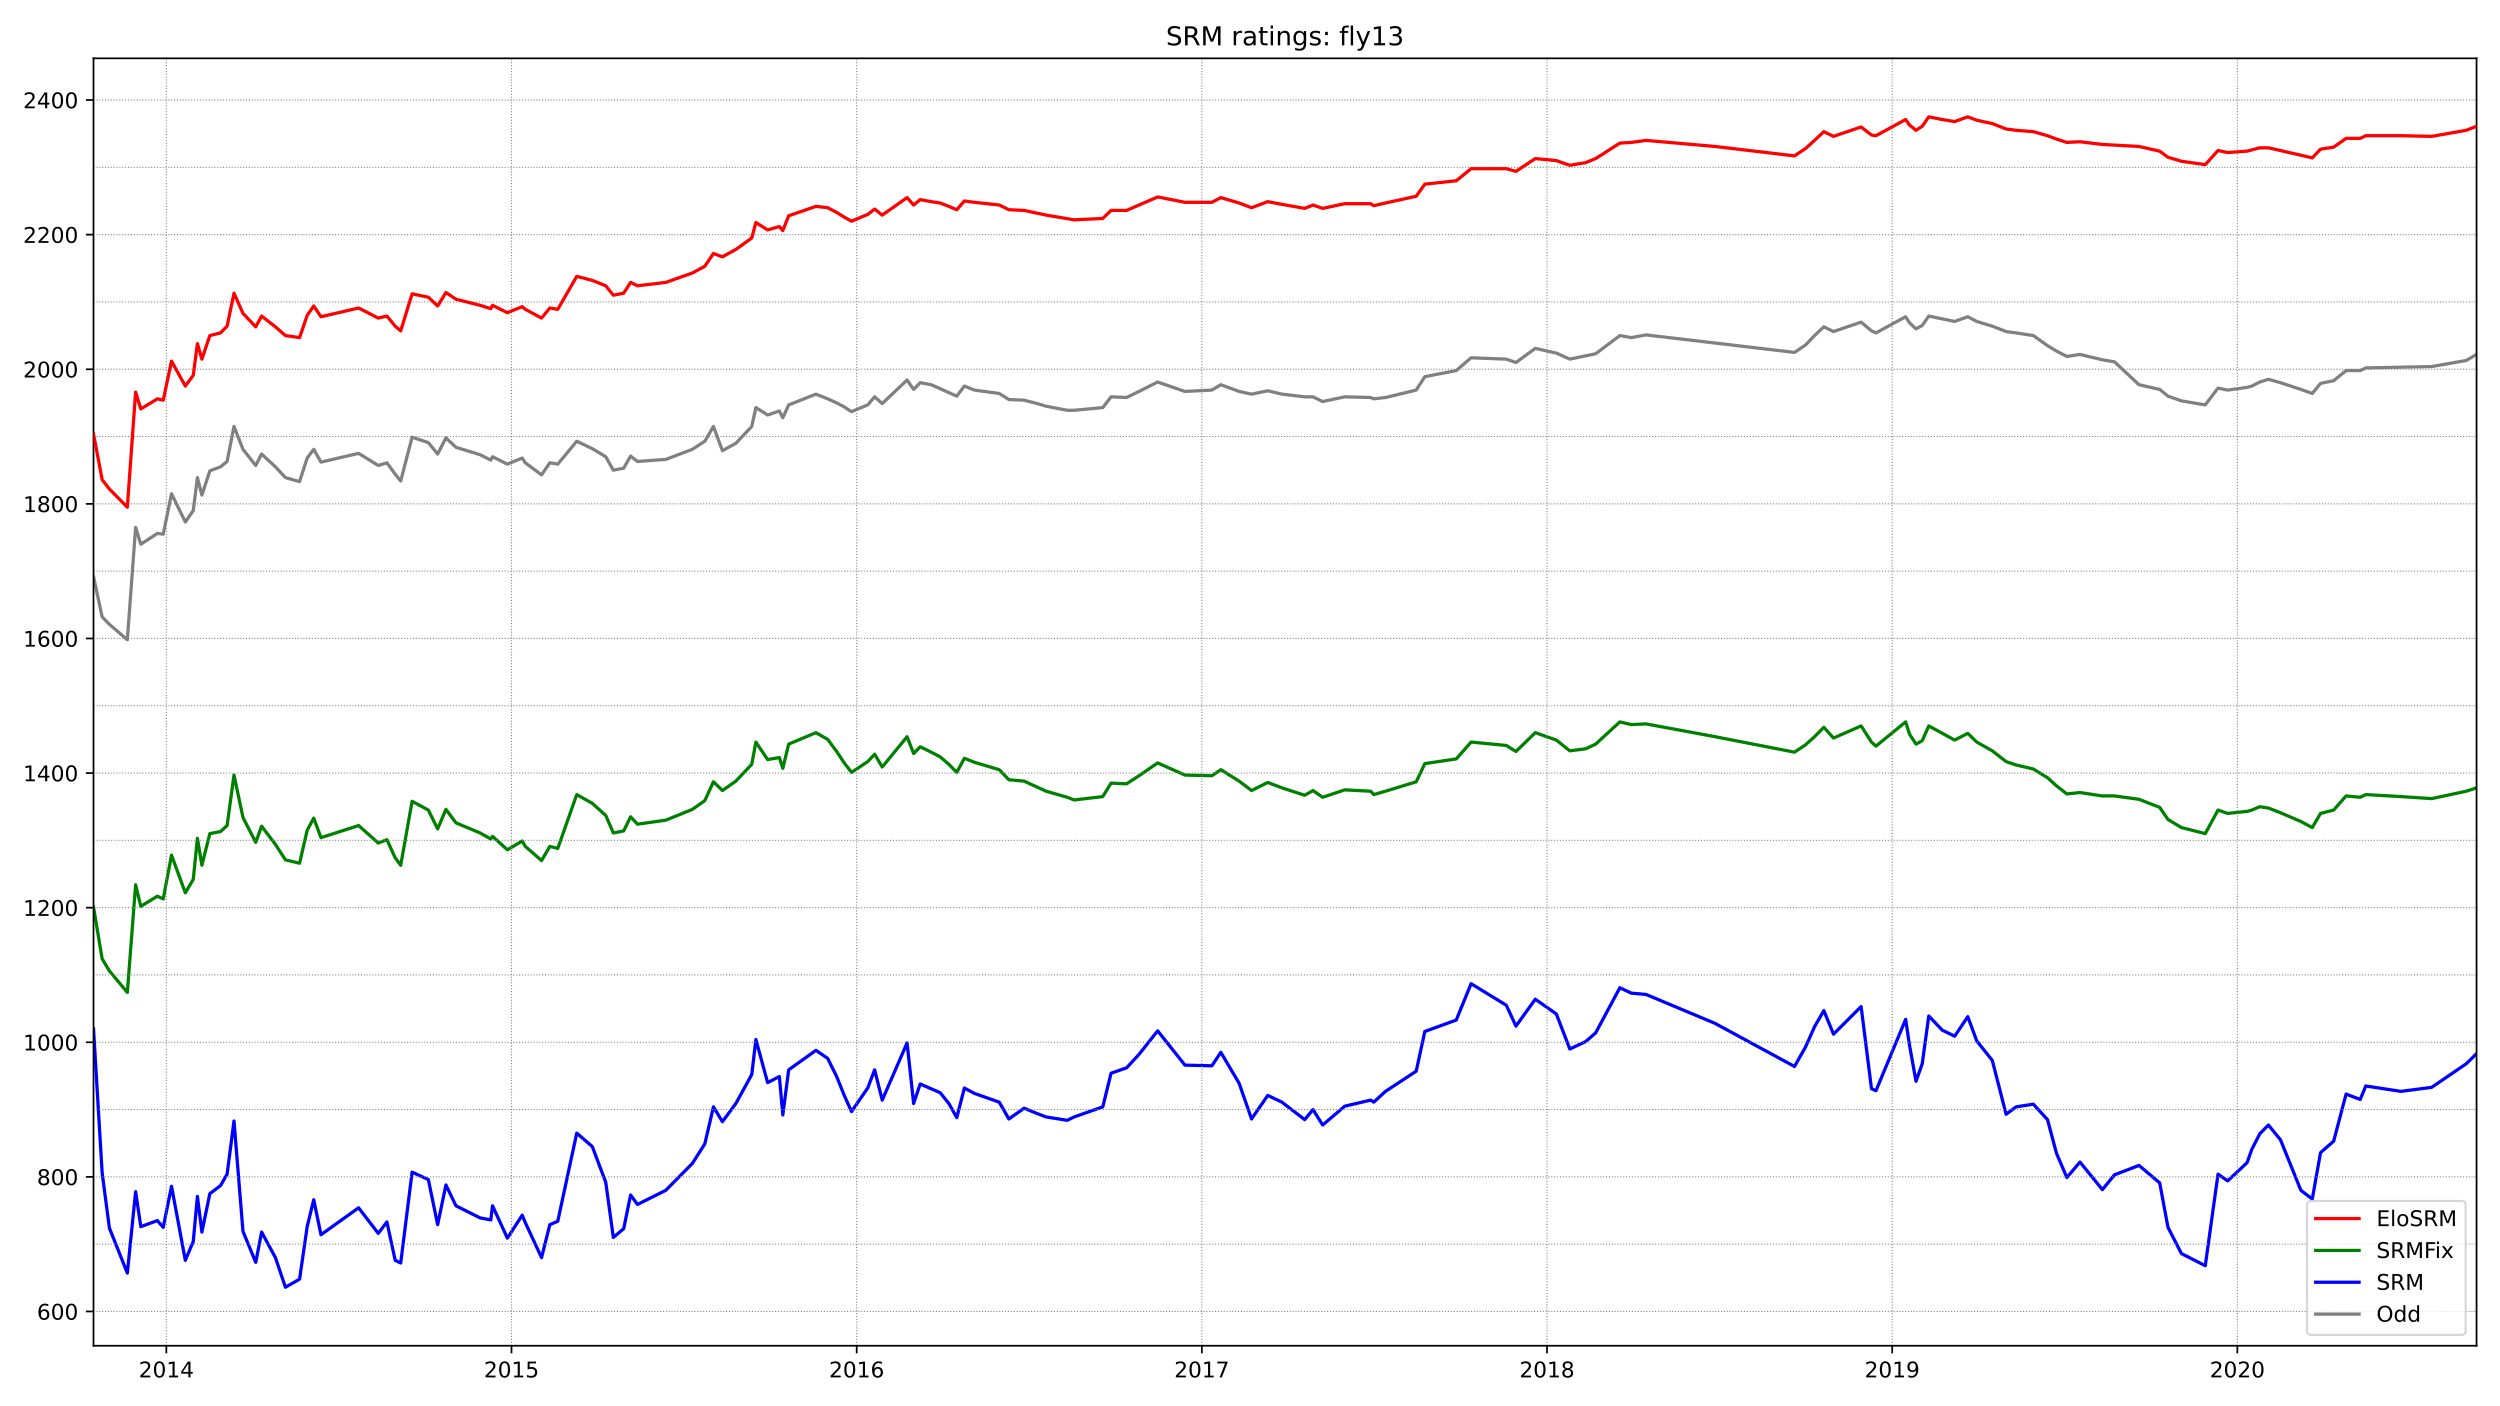 <?xml version="1.0" encoding="utf-8" standalone="no"?>
<!DOCTYPE svg PUBLIC "-//W3C//DTD SVG 1.1//EN"
  "http://www.w3.org/Graphics/SVG/1.1/DTD/svg11.dtd">
<!-- Created with matplotlib (https://matplotlib.org/) -->
<svg height="648pt" version="1.1" viewBox="0 0 1152 648" width="1152pt" xmlns="http://www.w3.org/2000/svg" xmlns:xlink="http://www.w3.org/1999/xlink">
 <defs>
  <style type="text/css">*{stroke-linecap:butt;stroke-linejoin:round;}</style>
 </defs>
 <g id="figure_1">
  <g id="patch_1">
   <path d="M 0 648 
L 1152 648 
L 1152 0 
L 0 0 
z
" style="fill:#ffffff;"/>
  </g>
  <g id="axes_1">
   <g id="patch_2">
    <path d="M 43.09 620.12 
L 1141.2 620.12 
L 1141.2 26.88 
L 43.09 26.88 
z
" style="fill:#ffffff;"/>
   </g>
   <g id="line2d_1">
    <path clip-path="url(#pbafe6c8391)" d="M 43.09 265.662 
L 47.066 284.269 
L 50.406 287.68 
L 58.677 294.813 
L 62.495 243.022 
L 64.88 250.775 
L 72.515 245.813 
L 75.219 246.124 
L 79.036 227.516 
L 85.398 240.541 
L 89.057 235.269 
L 90.965 220.073 
L 93.033 228.136 
L 96.691 216.972 
L 101.622 215.111 
L 104.644 212.63 
L 107.825 196.503 
L 111.96 207.048 
L 117.845 214.491 
L 120.549 209.219 
L 126.912 215.111 
L 131.524 220.073 
L 138.045 221.934 
L 141.545 211.079 
L 144.567 207.048 
L 147.907 212.94 
L 165.244 208.908 
L 174.31 214.491 
L 178.286 213.25 
L 182.103 218.522 
L 184.648 221.624 
L 189.897 201.465 
L 197.373 203.946 
L 201.667 209.219 
L 205.484 201.776 
L 210.097 206.117 
L 221.231 209.529 
L 226.161 212.01 
L 226.957 210.459 
L 233.796 213.87 
L 240.635 211.079 
L 242.067 213.25 
L 249.542 218.832 
L 253.36 213.25 
L 257.018 213.87 
L 265.766 203.326 
L 272.923 206.738 
L 279.126 210.459 
L 282.626 216.662 
L 287.397 215.731 
L 290.578 210.149 
L 293.759 212.63 
L 306.802 211.7 
L 319.049 207.048 
L 324.775 203.326 
L 328.751 196.503 
L 332.887 207.668 
L 339.09 204.257 
L 346.406 196.503 
L 348.315 187.82 
L 353.723 191.231 
L 359.131 189.371 
L 360.721 192.472 
L 363.425 186.579 
L 375.99 181.617 
L 381.398 183.788 
L 385.534 185.649 
L 389.033 187.51 
L 392.373 189.681 
L 399.849 186.579 
L 403.03 182.858 
L 406.529 185.959 
L 417.981 175.105 
L 421.003 179.446 
L 424.025 176.345 
L 429.114 177.276 
L 440.884 182.548 
L 444.384 177.896 
L 448.996 179.757 
L 460.448 181.307 
L 464.902 184.098 
L 471.9 184.408 
L 477.944 185.959 
L 482.08 187.2 
L 491.782 189.06 
L 494.963 189.06 
L 508.164 187.82 
L 511.982 182.858 
L 519.139 183.168 
L 524.865 180.377 
L 533.454 176.035 
L 546.019 180.377 
L 558.426 179.757 
L 562.561 177.276 
L 570.991 180.377 
L 576.717 181.617 
L 584.192 180.067 
L 590.714 181.617 
L 601.211 182.858 
L 605.028 182.858 
L 609.482 185.029 
L 619.661 182.858 
L 631.59 183.168 
L 633.022 183.788 
L 638.43 183.168 
L 652.586 179.757 
L 656.562 173.554 
L 671.036 170.763 
L 677.875 164.871 
L 694.099 165.491 
L 698.552 167.041 
L 707.459 160.529 
L 717.162 162.7 
L 723.365 165.491 
L 735.294 163.01 
L 746.428 154.636 
L 751.676 155.567 
L 758.516 154.326 
L 826.909 162.39 
L 831.999 158.978 
L 836.134 154.636 
L 840.429 150.605 
L 844.882 152.776 
L 857.606 148.434 
L 862.378 152.466 
L 864.446 153.396 
L 878.124 145.953 
L 879.874 148.744 
L 882.896 151.535 
L 885.759 149.985 
L 888.781 145.643 
L 900.71 148.124 
L 906.754 145.953 
L 910.89 148.124 
L 918.047 150.295 
L 924.409 152.776 
L 929.022 153.396 
L 936.974 154.636 
L 943.496 159.288 
L 947.631 161.769 
L 952.403 164.25 
L 958.447 163.32 
L 968.785 165.801 
L 974.352 166.731 
L 985.645 177.276 
L 995.188 179.446 
L 999.006 182.548 
L 1005.209 184.719 
L 1016.183 186.579 
L 1022.068 178.826 
L 1026.522 179.757 
L 1035.429 178.516 
L 1037.656 177.896 
L 1041.314 176.035 
L 1045.29 174.795 
L 1050.857 176.345 
L 1060.241 179.446 
L 1065.49 181.307 
L 1069.308 176.655 
L 1075.352 175.415 
L 1081.078 170.763 
L 1087.599 170.763 
L 1090.144 169.522 
L 1120.523 168.902 
L 1136.428 166.111 
L 1141.2 163.32 
L 1141.2 163.32 
" style="fill:none;stroke:#808080;stroke-linecap:square;stroke-width:1.5;"/>
   </g>
   <g id="line2d_2">
    <path clip-path="url(#pbafe6c8391)" d="M 43.09 474.066 
L 47.066 540.433 
L 50.406 565.863 
L 58.677 586.642 
L 62.495 549.117 
L 64.88 565.243 
L 72.515 562.452 
L 75.219 565.553 
L 79.036 546.636 
L 85.398 580.75 
L 89.057 572.066 
L 90.965 551.288 
L 93.033 567.724 
L 96.691 550.047 
L 101.622 546.326 
L 104.644 541.053 
L 107.825 516.553 
L 111.96 567.414 
L 117.845 581.68 
L 120.549 567.724 
L 126.912 579.509 
L 131.524 593.155 
L 138.045 589.433 
L 141.545 565.243 
L 144.567 552.838 
L 147.907 568.965 
L 165.244 556.56 
L 174.31 568.344 
L 178.286 563.072 
L 182.103 580.75 
L 184.648 581.99 
L 189.897 540.123 
L 197.373 543.534 
L 201.667 564.313 
L 205.484 546.015 
L 210.097 555.629 
L 221.231 561.212 
L 226.161 562.142 
L 226.957 555.629 
L 233.796 570.515 
L 240.635 559.971 
L 242.067 563.382 
L 249.542 579.509 
L 253.36 564.313 
L 257.018 562.762 
L 265.766 522.136 
L 272.923 528.338 
L 279.126 544.775 
L 282.626 570.205 
L 287.397 566.174 
L 290.578 550.667 
L 293.759 555.009 
L 306.802 548.496 
L 319.049 536.091 
L 324.775 527.098 
L 328.751 510.041 
L 332.887 516.864 
L 339.09 508.49 
L 346.406 495.155 
L 348.315 479.028 
L 353.723 498.876 
L 359.131 496.085 
L 360.721 513.762 
L 363.425 492.984 
L 375.99 483.99 
L 381.398 487.712 
L 385.534 496.085 
L 389.033 504.769 
L 392.373 512.212 
L 399.849 501.357 
L 403.03 492.984 
L 406.529 506.94 
L 417.981 480.579 
L 421.003 508.49 
L 424.025 499.496 
L 433.25 503.528 
L 437.226 508.49 
L 440.884 515.003 
L 444.384 501.357 
L 448.996 503.838 
L 460.448 507.87 
L 464.902 515.623 
L 471.9 510.661 
L 477.944 513.142 
L 482.08 514.693 
L 491.782 516.243 
L 494.963 514.693 
L 508.164 510.041 
L 511.982 494.534 
L 519.139 492.053 
L 524.865 485.851 
L 533.454 474.997 
L 546.019 490.813 
L 558.426 491.123 
L 562.561 484.921 
L 570.991 499.186 
L 576.717 515.623 
L 584.192 504.769 
L 590.714 507.87 
L 601.211 515.933 
L 605.028 511.281 
L 609.482 518.414 
L 619.661 509.731 
L 631.59 506.94 
L 633.022 507.87 
L 638.43 502.908 
L 652.586 493.604 
L 656.562 475.307 
L 671.036 470.035 
L 677.875 453.288 
L 694.099 463.212 
L 698.552 472.826 
L 707.459 460.421 
L 717.162 467.243 
L 723.365 483.37 
L 730.681 479.959 
L 735.294 475.927 
L 746.428 455.148 
L 751.676 457.629 
L 758.516 458.25 
L 790.326 471.585 
L 826.909 491.433 
L 831.999 482.44 
L 836.134 473.136 
L 840.429 465.693 
L 844.882 476.547 
L 857.606 463.832 
L 862.378 501.667 
L 864.446 502.598 
L 878.124 469.724 
L 879.874 481.509 
L 882.896 498.256 
L 885.759 490.193 
L 888.781 468.174 
L 894.984 474.686 
L 900.71 477.478 
L 906.754 468.484 
L 910.89 479.648 
L 918.047 488.642 
L 924.409 513.452 
L 929.022 510.041 
L 936.974 508.8 
L 943.496 515.933 
L 947.631 531.439 
L 952.403 542.604 
L 958.447 535.471 
L 968.785 548.186 
L 974.352 541.364 
L 985.645 537.022 
L 995.188 545.085 
L 999.006 565.553 
L 1005.209 577.648 
L 1016.183 583.231 
L 1022.068 541.053 
L 1026.522 544.155 
L 1035.429 535.781 
L 1037.656 529.579 
L 1041.314 522.446 
L 1045.29 518.414 
L 1050.857 525.237 
L 1060.241 548.496 
L 1065.49 552.528 
L 1069.308 531.129 
L 1075.352 525.857 
L 1081.078 504.148 
L 1087.599 506.629 
L 1090.144 500.427 
L 1106.367 502.908 
L 1120.523 501.047 
L 1136.428 490.193 
L 1141.2 485.541 
L 1141.2 485.541 
" style="fill:none;stroke:#0000ff;stroke-linecap:square;stroke-width:1.5;"/>
   </g>
   <g id="matplotlib.axis_1">
    <g id="xtick_1">
     <g id="line2d_3">
      <defs>
       <path d="M 0 0 
L 0 3.5 
" id="m303cf88c3c" style="stroke:#000000;stroke-width:0.8;"/>
      </defs>
      <g>
       <use style="stroke:#000000;stroke-width:0.8;" x="76.65" xlink:href="#m303cf88c3c" y="620.12"/>
      </g>
     </g>
     <g id="text_1">
      <!-- 2014 -->
      <g transform="translate(63.925 634.718)scale(0.1 -0.1)">
       <defs>
        <path d="M 19.188 8.297 
L 53.609 8.297 
L 53.609 0 
L 7.328 0 
L 7.328 8.297 
Q 12.938 14.109 22.625 23.891 
Q 32.328 33.688 34.812 36.531 
Q 39.547 41.844 41.422 45.531 
Q 43.312 49.219 43.312 52.781 
Q 43.312 58.594 39.234 62.25 
Q 35.156 65.922 28.609 65.922 
Q 23.969 65.922 18.812 64.312 
Q 13.672 62.703 7.812 59.422 
L 7.812 69.391 
Q 13.766 71.781 18.938 73 
Q 24.125 74.219 28.422 74.219 
Q 39.75 74.219 46.484 68.547 
Q 53.219 62.891 53.219 53.422 
Q 53.219 48.922 51.531 44.891 
Q 49.859 40.875 45.406 35.406 
Q 44.188 33.984 37.641 27.219 
Q 31.109 20.453 19.188 8.297 
z
" id="DejaVuSans-50"/>
        <path d="M 31.781 66.406 
Q 24.172 66.406 20.328 58.906 
Q 16.5 51.422 16.5 36.375 
Q 16.5 21.391 20.328 13.891 
Q 24.172 6.391 31.781 6.391 
Q 39.453 6.391 43.281 13.891 
Q 47.125 21.391 47.125 36.375 
Q 47.125 51.422 43.281 58.906 
Q 39.453 66.406 31.781 66.406 
z
M 31.781 74.219 
Q 44.047 74.219 50.516 64.516 
Q 56.984 54.828 56.984 36.375 
Q 56.984 17.969 50.516 8.266 
Q 44.047 -1.422 31.781 -1.422 
Q 19.531 -1.422 13.062 8.266 
Q 6.594 17.969 6.594 36.375 
Q 6.594 54.828 13.062 64.516 
Q 19.531 74.219 31.781 74.219 
z
" id="DejaVuSans-48"/>
        <path d="M 12.406 8.297 
L 28.516 8.297 
L 28.516 63.922 
L 10.984 60.406 
L 10.984 69.391 
L 28.422 72.906 
L 38.281 72.906 
L 38.281 8.297 
L 54.391 8.297 
L 54.391 0 
L 12.406 0 
z
" id="DejaVuSans-49"/>
        <path d="M 37.797 64.312 
L 12.891 25.391 
L 37.797 25.391 
z
M 35.203 72.906 
L 47.609 72.906 
L 47.609 25.391 
L 58.016 25.391 
L 58.016 17.188 
L 47.609 17.188 
L 47.609 0 
L 37.797 0 
L 37.797 17.188 
L 4.891 17.188 
L 4.891 26.703 
z
" id="DejaVuSans-52"/>
       </defs>
       <use xlink:href="#DejaVuSans-50"/>
       <use x="63.623" xlink:href="#DejaVuSans-48"/>
       <use x="127.246" xlink:href="#DejaVuSans-49"/>
       <use x="190.869" xlink:href="#DejaVuSans-52"/>
      </g>
     </g>
    </g>
    <g id="xtick_2">
     <g id="line2d_4">
      <g>
       <use style="stroke:#000000;stroke-width:0.8;" x="235.705" xlink:href="#m303cf88c3c" y="620.12"/>
      </g>
     </g>
     <g id="text_2">
      <!-- 2015 -->
      <g transform="translate(222.98 634.718)scale(0.1 -0.1)">
       <defs>
        <path d="M 10.797 72.906 
L 49.516 72.906 
L 49.516 64.594 
L 19.828 64.594 
L 19.828 46.734 
Q 21.969 47.469 24.109 47.828 
Q 26.266 48.188 28.422 48.188 
Q 40.625 48.188 47.75 41.5 
Q 54.891 34.812 54.891 23.391 
Q 54.891 11.625 47.562 5.094 
Q 40.234 -1.422 26.906 -1.422 
Q 22.312 -1.422 17.547 -0.641 
Q 12.797 0.141 7.719 1.703 
L 7.719 11.625 
Q 12.109 9.234 16.797 8.062 
Q 21.484 6.891 26.703 6.891 
Q 35.156 6.891 40.078 11.328 
Q 45.016 15.766 45.016 23.391 
Q 45.016 31 40.078 35.438 
Q 35.156 39.891 26.703 39.891 
Q 22.75 39.891 18.812 39.016 
Q 14.891 38.141 10.797 36.281 
z
" id="DejaVuSans-53"/>
       </defs>
       <use xlink:href="#DejaVuSans-50"/>
       <use x="63.623" xlink:href="#DejaVuSans-48"/>
       <use x="127.246" xlink:href="#DejaVuSans-49"/>
       <use x="190.869" xlink:href="#DejaVuSans-53"/>
      </g>
     </g>
    </g>
    <g id="xtick_3">
     <g id="line2d_5">
      <g>
       <use style="stroke:#000000;stroke-width:0.8;" x="394.759" xlink:href="#m303cf88c3c" y="620.12"/>
      </g>
     </g>
     <g id="text_3">
      <!-- 2016 -->
      <g transform="translate(382.034 634.718)scale(0.1 -0.1)">
       <defs>
        <path d="M 33.016 40.375 
Q 26.375 40.375 22.484 35.828 
Q 18.609 31.297 18.609 23.391 
Q 18.609 15.531 22.484 10.953 
Q 26.375 6.391 33.016 6.391 
Q 39.656 6.391 43.531 10.953 
Q 47.406 15.531 47.406 23.391 
Q 47.406 31.297 43.531 35.828 
Q 39.656 40.375 33.016 40.375 
z
M 52.594 71.297 
L 52.594 62.312 
Q 48.875 64.062 45.094 64.984 
Q 41.312 65.922 37.594 65.922 
Q 27.828 65.922 22.672 59.328 
Q 17.531 52.734 16.797 39.406 
Q 19.672 43.656 24.016 45.922 
Q 28.375 48.188 33.594 48.188 
Q 44.578 48.188 50.953 41.516 
Q 57.328 34.859 57.328 23.391 
Q 57.328 12.156 50.688 5.359 
Q 44.047 -1.422 33.016 -1.422 
Q 20.359 -1.422 13.672 8.266 
Q 6.984 17.969 6.984 36.375 
Q 6.984 53.656 15.188 63.938 
Q 23.391 74.219 37.203 74.219 
Q 40.922 74.219 44.703 73.484 
Q 48.484 72.75 52.594 71.297 
z
" id="DejaVuSans-54"/>
       </defs>
       <use xlink:href="#DejaVuSans-50"/>
       <use x="63.623" xlink:href="#DejaVuSans-48"/>
       <use x="127.246" xlink:href="#DejaVuSans-49"/>
       <use x="190.869" xlink:href="#DejaVuSans-54"/>
      </g>
     </g>
    </g>
    <g id="xtick_4">
     <g id="line2d_6">
      <g>
       <use style="stroke:#000000;stroke-width:0.8;" x="553.813" xlink:href="#m303cf88c3c" y="620.12"/>
      </g>
     </g>
     <g id="text_4">
      <!-- 2017 -->
      <g transform="translate(541.088 634.718)scale(0.1 -0.1)">
       <defs>
        <path d="M 8.203 72.906 
L 55.078 72.906 
L 55.078 68.703 
L 28.609 0 
L 18.312 0 
L 43.219 64.594 
L 8.203 64.594 
z
" id="DejaVuSans-55"/>
       </defs>
       <use xlink:href="#DejaVuSans-50"/>
       <use x="63.623" xlink:href="#DejaVuSans-48"/>
       <use x="127.246" xlink:href="#DejaVuSans-49"/>
       <use x="190.869" xlink:href="#DejaVuSans-55"/>
      </g>
     </g>
    </g>
    <g id="xtick_5">
     <g id="line2d_7">
      <g>
       <use style="stroke:#000000;stroke-width:0.8;" x="712.867" xlink:href="#m303cf88c3c" y="620.12"/>
      </g>
     </g>
     <g id="text_5">
      <!-- 2018 -->
      <g transform="translate(700.142 634.718)scale(0.1 -0.1)">
       <defs>
        <path d="M 31.781 34.625 
Q 24.75 34.625 20.719 30.859 
Q 16.703 27.094 16.703 20.516 
Q 16.703 13.922 20.719 10.156 
Q 24.75 6.391 31.781 6.391 
Q 38.812 6.391 42.859 10.172 
Q 46.922 13.969 46.922 20.516 
Q 46.922 27.094 42.891 30.859 
Q 38.875 34.625 31.781 34.625 
z
M 21.922 38.812 
Q 15.578 40.375 12.031 44.719 
Q 8.5 49.078 8.5 55.328 
Q 8.5 64.062 14.719 69.141 
Q 20.953 74.219 31.781 74.219 
Q 42.672 74.219 48.875 69.141 
Q 55.078 64.062 55.078 55.328 
Q 55.078 49.078 51.531 44.719 
Q 48 40.375 41.703 38.812 
Q 48.828 37.156 52.797 32.312 
Q 56.781 27.484 56.781 20.516 
Q 56.781 9.906 50.312 4.234 
Q 43.844 -1.422 31.781 -1.422 
Q 19.734 -1.422 13.25 4.234 
Q 6.781 9.906 6.781 20.516 
Q 6.781 27.484 10.781 32.312 
Q 14.797 37.156 21.922 38.812 
z
M 18.312 54.391 
Q 18.312 48.734 21.844 45.562 
Q 25.391 42.391 31.781 42.391 
Q 38.141 42.391 41.719 45.562 
Q 45.312 48.734 45.312 54.391 
Q 45.312 60.062 41.719 63.234 
Q 38.141 66.406 31.781 66.406 
Q 25.391 66.406 21.844 63.234 
Q 18.312 60.062 18.312 54.391 
z
" id="DejaVuSans-56"/>
       </defs>
       <use xlink:href="#DejaVuSans-50"/>
       <use x="63.623" xlink:href="#DejaVuSans-48"/>
       <use x="127.246" xlink:href="#DejaVuSans-49"/>
       <use x="190.869" xlink:href="#DejaVuSans-56"/>
      </g>
     </g>
    </g>
    <g id="xtick_6">
     <g id="line2d_8">
      <g>
       <use style="stroke:#000000;stroke-width:0.8;" x="871.921" xlink:href="#m303cf88c3c" y="620.12"/>
      </g>
     </g>
     <g id="text_6">
      <!-- 2019 -->
      <g transform="translate(859.196 634.718)scale(0.1 -0.1)">
       <defs>
        <path d="M 10.984 1.516 
L 10.984 10.5 
Q 14.703 8.734 18.5 7.812 
Q 22.312 6.891 25.984 6.891 
Q 35.75 6.891 40.891 13.453 
Q 46.047 20.016 46.781 33.406 
Q 43.953 29.203 39.594 26.953 
Q 35.25 24.703 29.984 24.703 
Q 19.047 24.703 12.672 31.312 
Q 6.297 37.938 6.297 49.422 
Q 6.297 60.641 12.938 67.422 
Q 19.578 74.219 30.609 74.219 
Q 43.266 74.219 49.922 64.516 
Q 56.594 54.828 56.594 36.375 
Q 56.594 19.141 48.406 8.859 
Q 40.234 -1.422 26.422 -1.422 
Q 22.703 -1.422 18.891 -0.688 
Q 15.094 0.047 10.984 1.516 
z
M 30.609 32.422 
Q 37.25 32.422 41.125 36.953 
Q 45.016 41.5 45.016 49.422 
Q 45.016 57.281 41.125 61.844 
Q 37.25 66.406 30.609 66.406 
Q 23.969 66.406 20.094 61.844 
Q 16.219 57.281 16.219 49.422 
Q 16.219 41.5 20.094 36.953 
Q 23.969 32.422 30.609 32.422 
z
" id="DejaVuSans-57"/>
       </defs>
       <use xlink:href="#DejaVuSans-50"/>
       <use x="63.623" xlink:href="#DejaVuSans-48"/>
       <use x="127.246" xlink:href="#DejaVuSans-49"/>
       <use x="190.869" xlink:href="#DejaVuSans-57"/>
      </g>
     </g>
    </g>
    <g id="xtick_7">
     <g id="line2d_9">
      <g>
       <use style="stroke:#000000;stroke-width:0.8;" x="1030.975" xlink:href="#m303cf88c3c" y="620.12"/>
      </g>
     </g>
     <g id="text_7">
      <!-- 2020 -->
      <g transform="translate(1018.25 634.718)scale(0.1 -0.1)">
       <use xlink:href="#DejaVuSans-50"/>
       <use x="63.623" xlink:href="#DejaVuSans-48"/>
       <use x="127.246" xlink:href="#DejaVuSans-50"/>
       <use x="190.869" xlink:href="#DejaVuSans-48"/>
      </g>
     </g>
    </g>
   </g>
   <g id="matplotlib.axis_2">
    <g id="ytick_1">
     <g id="line2d_10">
      <defs>
       <path d="M 0 0 
L -3.5 0 
" id="m2eeadf1831" style="stroke:#000000;stroke-width:0.8;"/>
      </defs>
      <g>
       <use style="stroke:#000000;stroke-width:0.8;" x="43.09" xlink:href="#m2eeadf1831" y="604.319"/>
      </g>
     </g>
     <g id="text_8">
      <!-- 600 -->
      <g transform="translate(17.003 608.118)scale(0.1 -0.1)">
       <use xlink:href="#DejaVuSans-54"/>
       <use x="63.623" xlink:href="#DejaVuSans-48"/>
       <use x="127.246" xlink:href="#DejaVuSans-48"/>
      </g>
     </g>
    </g>
    <g id="ytick_2">
     <g id="line2d_11">
      <g>
       <use style="stroke:#000000;stroke-width:0.8;" x="43.09" xlink:href="#m2eeadf1831" y="542.294"/>
      </g>
     </g>
     <g id="text_9">
      <!-- 800 -->
      <g transform="translate(17.003 546.093)scale(0.1 -0.1)">
       <use xlink:href="#DejaVuSans-56"/>
       <use x="63.623" xlink:href="#DejaVuSans-48"/>
       <use x="127.246" xlink:href="#DejaVuSans-48"/>
      </g>
     </g>
    </g>
    <g id="ytick_3">
     <g id="line2d_12">
      <g>
       <use style="stroke:#000000;stroke-width:0.8;" x="43.09" xlink:href="#m2eeadf1831" y="480.269"/>
      </g>
     </g>
     <g id="text_10">
      <!-- 1000 -->
      <g transform="translate(10.64 484.068)scale(0.1 -0.1)">
       <use xlink:href="#DejaVuSans-49"/>
       <use x="63.623" xlink:href="#DejaVuSans-48"/>
       <use x="127.246" xlink:href="#DejaVuSans-48"/>
       <use x="190.869" xlink:href="#DejaVuSans-48"/>
      </g>
     </g>
    </g>
    <g id="ytick_4">
     <g id="line2d_13">
      <g>
       <use style="stroke:#000000;stroke-width:0.8;" x="43.09" xlink:href="#m2eeadf1831" y="418.243"/>
      </g>
     </g>
     <g id="text_11">
      <!-- 1200 -->
      <g transform="translate(10.64 422.043)scale(0.1 -0.1)">
       <use xlink:href="#DejaVuSans-49"/>
       <use x="63.623" xlink:href="#DejaVuSans-50"/>
       <use x="127.246" xlink:href="#DejaVuSans-48"/>
       <use x="190.869" xlink:href="#DejaVuSans-48"/>
      </g>
     </g>
    </g>
    <g id="ytick_5">
     <g id="line2d_14">
      <g>
       <use style="stroke:#000000;stroke-width:0.8;" x="43.09" xlink:href="#m2eeadf1831" y="356.218"/>
      </g>
     </g>
     <g id="text_12">
      <!-- 1400 -->
      <g transform="translate(10.64 360.018)scale(0.1 -0.1)">
       <use xlink:href="#DejaVuSans-49"/>
       <use x="63.623" xlink:href="#DejaVuSans-52"/>
       <use x="127.246" xlink:href="#DejaVuSans-48"/>
       <use x="190.869" xlink:href="#DejaVuSans-48"/>
      </g>
     </g>
    </g>
    <g id="ytick_6">
     <g id="line2d_15">
      <g>
       <use style="stroke:#000000;stroke-width:0.8;" x="43.09" xlink:href="#m2eeadf1831" y="294.193"/>
      </g>
     </g>
     <g id="text_13">
      <!-- 1600 -->
      <g transform="translate(10.64 297.992)scale(0.1 -0.1)">
       <use xlink:href="#DejaVuSans-49"/>
       <use x="63.623" xlink:href="#DejaVuSans-54"/>
       <use x="127.246" xlink:href="#DejaVuSans-48"/>
       <use x="190.869" xlink:href="#DejaVuSans-48"/>
      </g>
     </g>
    </g>
    <g id="ytick_7">
     <g id="line2d_16">
      <g>
       <use style="stroke:#000000;stroke-width:0.8;" x="43.09" xlink:href="#m2eeadf1831" y="232.168"/>
      </g>
     </g>
     <g id="text_14">
      <!-- 1800 -->
      <g transform="translate(10.64 235.967)scale(0.1 -0.1)">
       <use xlink:href="#DejaVuSans-49"/>
       <use x="63.623" xlink:href="#DejaVuSans-56"/>
       <use x="127.246" xlink:href="#DejaVuSans-48"/>
       <use x="190.869" xlink:href="#DejaVuSans-48"/>
      </g>
     </g>
    </g>
    <g id="ytick_8">
     <g id="line2d_17">
      <g>
       <use style="stroke:#000000;stroke-width:0.8;" x="43.09" xlink:href="#m2eeadf1831" y="170.143"/>
      </g>
     </g>
     <g id="text_15">
      <!-- 2000 -->
      <g transform="translate(10.64 173.942)scale(0.1 -0.1)">
       <use xlink:href="#DejaVuSans-50"/>
       <use x="63.623" xlink:href="#DejaVuSans-48"/>
       <use x="127.246" xlink:href="#DejaVuSans-48"/>
       <use x="190.869" xlink:href="#DejaVuSans-48"/>
      </g>
     </g>
    </g>
    <g id="ytick_9">
     <g id="line2d_18">
      <g>
       <use style="stroke:#000000;stroke-width:0.8;" x="43.09" xlink:href="#m2eeadf1831" y="108.118"/>
      </g>
     </g>
     <g id="text_16">
      <!-- 2200 -->
      <g transform="translate(10.64 111.917)scale(0.1 -0.1)">
       <use xlink:href="#DejaVuSans-50"/>
       <use x="63.623" xlink:href="#DejaVuSans-50"/>
       <use x="127.246" xlink:href="#DejaVuSans-48"/>
       <use x="190.869" xlink:href="#DejaVuSans-48"/>
      </g>
     </g>
    </g>
    <g id="ytick_10">
     <g id="line2d_19">
      <g>
       <use style="stroke:#000000;stroke-width:0.8;" x="43.09" xlink:href="#m2eeadf1831" y="46.092"/>
      </g>
     </g>
     <g id="text_17">
      <!-- 2400 -->
      <g transform="translate(10.64 49.892)scale(0.1 -0.1)">
       <use xlink:href="#DejaVuSans-50"/>
       <use x="63.623" xlink:href="#DejaVuSans-52"/>
       <use x="127.246" xlink:href="#DejaVuSans-48"/>
       <use x="190.869" xlink:href="#DejaVuSans-48"/>
      </g>
     </g>
    </g>
   </g>
   <g id="line2d_20">
    <path clip-path="url(#pbafe6c8391)" d="M 43.09 417.933 
L 47.066 441.813 
L 50.406 447.395 
L 58.677 457.319 
L 62.495 407.699 
L 64.88 417.623 
L 72.515 412.971 
L 75.219 414.212 
L 79.036 394.054 
L 85.398 411.421 
L 89.057 405.218 
L 90.965 386.301 
L 93.033 398.706 
L 96.691 384.13 
L 101.622 383.199 
L 104.644 380.408 
L 107.825 357.149 
L 111.96 376.687 
L 117.845 388.161 
L 120.549 380.718 
L 126.912 389.092 
L 131.524 396.225 
L 138.045 397.775 
L 141.545 382.579 
L 144.567 376.997 
L 147.907 385.99 
L 165.244 380.408 
L 174.31 388.471 
L 178.286 386.921 
L 182.103 395.294 
L 184.648 398.706 
L 189.897 369.244 
L 197.373 373.275 
L 201.667 381.959 
L 205.484 372.965 
L 210.097 379.168 
L 221.231 383.82 
L 226.161 386.611 
L 226.957 385.37 
L 233.796 391.573 
L 240.635 387.541 
L 242.067 390.022 
L 249.542 396.535 
L 253.36 390.022 
L 257.018 390.952 
L 265.766 366.142 
L 272.923 370.174 
L 279.126 375.756 
L 282.626 383.82 
L 287.397 382.889 
L 290.578 376.376 
L 293.759 379.788 
L 306.802 377.927 
L 319.049 372.965 
L 324.775 368.933 
L 328.751 360.25 
L 332.887 364.282 
L 339.09 359.94 
L 346.406 352.187 
L 348.315 341.952 
L 353.723 350.016 
L 359.131 349.085 
L 360.721 354.047 
L 363.425 342.883 
L 375.99 337.611 
L 381.398 340.712 
L 385.534 346.294 
L 389.033 351.566 
L 392.373 355.908 
L 399.849 350.946 
L 403.03 347.535 
L 406.529 353.427 
L 417.981 339.471 
L 421.003 347.225 
L 424.025 344.123 
L 429.114 346.604 
L 433.25 348.775 
L 437.226 352.187 
L 440.884 355.908 
L 444.384 349.396 
L 448.996 351.256 
L 460.448 354.668 
L 464.902 359.32 
L 471.9 359.94 
L 482.08 364.592 
L 491.782 367.383 
L 494.963 368.623 
L 508.164 367.073 
L 511.982 360.87 
L 519.139 361.18 
L 524.865 357.459 
L 533.454 351.566 
L 546.019 357.149 
L 558.426 357.459 
L 562.561 354.668 
L 570.991 359.94 
L 576.717 364.282 
L 584.192 360.56 
L 590.714 363.041 
L 601.211 366.452 
L 605.028 364.282 
L 609.482 367.383 
L 619.661 363.971 
L 631.59 364.592 
L 633.022 366.142 
L 638.43 364.592 
L 652.586 360.25 
L 656.562 351.877 
L 671.036 349.706 
L 677.875 341.952 
L 694.099 343.503 
L 698.552 346.294 
L 707.459 337.611 
L 717.162 341.022 
L 723.365 345.984 
L 730.681 345.054 
L 735.294 342.883 
L 746.428 332.649 
L 751.676 333.889 
L 758.516 333.579 
L 790.326 339.471 
L 826.909 346.604 
L 831.999 343.193 
L 836.134 339.471 
L 840.429 335.13 
L 844.882 340.092 
L 857.606 334.509 
L 862.378 341.952 
L 864.446 343.813 
L 878.124 332.649 
L 879.874 338.231 
L 882.896 342.883 
L 885.759 341.332 
L 888.781 334.509 
L 900.71 341.022 
L 906.754 337.921 
L 910.89 341.952 
L 918.047 345.984 
L 924.409 350.946 
L 929.022 352.497 
L 936.974 354.358 
L 943.496 358.389 
L 947.631 362.111 
L 952.403 365.832 
L 958.447 365.212 
L 968.785 366.763 
L 974.352 366.763 
L 985.645 368.313 
L 995.188 372.035 
L 999.006 377.617 
L 1005.209 381.338 
L 1016.183 384.13 
L 1022.068 373.275 
L 1026.522 374.826 
L 1035.429 373.895 
L 1037.656 373.275 
L 1041.314 371.725 
L 1045.29 372.345 
L 1050.857 374.516 
L 1060.241 378.547 
L 1065.49 381.338 
L 1069.308 374.826 
L 1075.352 373.275 
L 1081.078 366.763 
L 1087.599 367.383 
L 1090.144 366.142 
L 1106.367 367.073 
L 1120.523 368.003 
L 1136.428 364.592 
L 1141.2 363.041 
L 1141.2 363.041 
" style="fill:none;stroke:#008000;stroke-linecap:square;stroke-width:1.5;"/>
   </g>
   <g id="line2d_21">
    <path clip-path="url(#pbafe6c8391)" d="M 43.09 604.319 
L 1141.2 604.319 
" style="fill:none;stroke:#808080;stroke-dasharray:0.5,0.825;stroke-dashoffset:0;stroke-width:0.5;"/>
   </g>
   <g id="line2d_22">
    <path clip-path="url(#pbafe6c8391)" d="M 43.09 573.306 
L 1141.2 573.306 
" style="fill:none;stroke:#808080;stroke-dasharray:0.5,0.825;stroke-dashoffset:0;stroke-width:0.5;"/>
   </g>
   <g id="line2d_23">
    <path clip-path="url(#pbafe6c8391)" d="M 43.09 542.294 
L 1141.2 542.294 
" style="fill:none;stroke:#808080;stroke-dasharray:0.5,0.825;stroke-dashoffset:0;stroke-width:0.5;"/>
   </g>
   <g id="line2d_24">
    <path clip-path="url(#pbafe6c8391)" d="M 43.09 511.281 
L 1141.2 511.281 
" style="fill:none;stroke:#808080;stroke-dasharray:0.5,0.825;stroke-dashoffset:0;stroke-width:0.5;"/>
   </g>
   <g id="line2d_25">
    <path clip-path="url(#pbafe6c8391)" d="M 43.09 480.269 
L 1141.2 480.269 
" style="fill:none;stroke:#808080;stroke-dasharray:0.5,0.825;stroke-dashoffset:0;stroke-width:0.5;"/>
   </g>
   <g id="line2d_26">
    <path clip-path="url(#pbafe6c8391)" d="M 43.09 449.256 
L 1141.2 449.256 
" style="fill:none;stroke:#808080;stroke-dasharray:0.5,0.825;stroke-dashoffset:0;stroke-width:0.5;"/>
   </g>
   <g id="line2d_27">
    <path clip-path="url(#pbafe6c8391)" d="M 43.09 418.243 
L 1141.2 418.243 
" style="fill:none;stroke:#808080;stroke-dasharray:0.5,0.825;stroke-dashoffset:0;stroke-width:0.5;"/>
   </g>
   <g id="line2d_28">
    <path clip-path="url(#pbafe6c8391)" d="M 43.09 387.231 
L 1141.2 387.231 
" style="fill:none;stroke:#808080;stroke-dasharray:0.5,0.825;stroke-dashoffset:0;stroke-width:0.5;"/>
   </g>
   <g id="line2d_29">
    <path clip-path="url(#pbafe6c8391)" d="M 43.09 356.218 
L 1141.2 356.218 
" style="fill:none;stroke:#808080;stroke-dasharray:0.5,0.825;stroke-dashoffset:0;stroke-width:0.5;"/>
   </g>
   <g id="line2d_30">
    <path clip-path="url(#pbafe6c8391)" d="M 43.09 325.206 
L 1141.2 325.206 
" style="fill:none;stroke:#808080;stroke-dasharray:0.5,0.825;stroke-dashoffset:0;stroke-width:0.5;"/>
   </g>
   <g id="line2d_31">
    <path clip-path="url(#pbafe6c8391)" d="M 43.09 294.193 
L 1141.2 294.193 
" style="fill:none;stroke:#808080;stroke-dasharray:0.5,0.825;stroke-dashoffset:0;stroke-width:0.5;"/>
   </g>
   <g id="line2d_32">
    <path clip-path="url(#pbafe6c8391)" d="M 43.09 263.18 
L 1141.2 263.18 
" style="fill:none;stroke:#808080;stroke-dasharray:0.5,0.825;stroke-dashoffset:0;stroke-width:0.5;"/>
   </g>
   <g id="line2d_33">
    <path clip-path="url(#pbafe6c8391)" d="M 43.09 232.168 
L 1141.2 232.168 
" style="fill:none;stroke:#808080;stroke-dasharray:0.5,0.825;stroke-dashoffset:0;stroke-width:0.5;"/>
   </g>
   <g id="line2d_34">
    <path clip-path="url(#pbafe6c8391)" d="M 43.09 201.155 
L 1141.2 201.155 
" style="fill:none;stroke:#808080;stroke-dasharray:0.5,0.825;stroke-dashoffset:0;stroke-width:0.5;"/>
   </g>
   <g id="line2d_35">
    <path clip-path="url(#pbafe6c8391)" d="M 43.09 170.143 
L 1141.2 170.143 
" style="fill:none;stroke:#808080;stroke-dasharray:0.5,0.825;stroke-dashoffset:0;stroke-width:0.5;"/>
   </g>
   <g id="line2d_36">
    <path clip-path="url(#pbafe6c8391)" d="M 43.09 139.13 
L 1141.2 139.13 
" style="fill:none;stroke:#808080;stroke-dasharray:0.5,0.825;stroke-dashoffset:0;stroke-width:0.5;"/>
   </g>
   <g id="line2d_37">
    <path clip-path="url(#pbafe6c8391)" d="M 43.09 108.118 
L 1141.2 108.118 
" style="fill:none;stroke:#808080;stroke-dasharray:0.5,0.825;stroke-dashoffset:0;stroke-width:0.5;"/>
   </g>
   <g id="line2d_38">
    <path clip-path="url(#pbafe6c8391)" d="M 43.09 77.105 
L 1141.2 77.105 
" style="fill:none;stroke:#808080;stroke-dasharray:0.5,0.825;stroke-dashoffset:0;stroke-width:0.5;"/>
   </g>
   <g id="line2d_39">
    <path clip-path="url(#pbafe6c8391)" d="M 43.09 46.092 
L 1141.2 46.092 
" style="fill:none;stroke:#808080;stroke-dasharray:0.5,0.825;stroke-dashoffset:0;stroke-width:0.5;"/>
   </g>
   <g id="line2d_40">
    <path clip-path="url(#pbafe6c8391)" d="M 76.65 620.12 
L 76.65 26.88 
" style="fill:none;stroke:#808080;stroke-dasharray:0.5,0.825;stroke-dashoffset:0;stroke-width:0.5;"/>
   </g>
   <g id="line2d_41">
    <path clip-path="url(#pbafe6c8391)" d="M 235.705 620.12 
L 235.705 26.88 
" style="fill:none;stroke:#808080;stroke-dasharray:0.5,0.825;stroke-dashoffset:0;stroke-width:0.5;"/>
   </g>
   <g id="line2d_42">
    <path clip-path="url(#pbafe6c8391)" d="M 394.759 620.12 
L 394.759 26.88 
" style="fill:none;stroke:#808080;stroke-dasharray:0.5,0.825;stroke-dashoffset:0;stroke-width:0.5;"/>
   </g>
   <g id="line2d_43">
    <path clip-path="url(#pbafe6c8391)" d="M 553.813 620.12 
L 553.813 26.88 
" style="fill:none;stroke:#808080;stroke-dasharray:0.5,0.825;stroke-dashoffset:0;stroke-width:0.5;"/>
   </g>
   <g id="line2d_44">
    <path clip-path="url(#pbafe6c8391)" d="M 712.867 620.12 
L 712.867 26.88 
" style="fill:none;stroke:#808080;stroke-dasharray:0.5,0.825;stroke-dashoffset:0;stroke-width:0.5;"/>
   </g>
   <g id="line2d_45">
    <path clip-path="url(#pbafe6c8391)" d="M 871.921 620.12 
L 871.921 26.88 
" style="fill:none;stroke:#808080;stroke-dasharray:0.5,0.825;stroke-dashoffset:0;stroke-width:0.5;"/>
   </g>
   <g id="line2d_46">
    <path clip-path="url(#pbafe6c8391)" d="M 1030.975 620.12 
L 1030.975 26.88 
" style="fill:none;stroke:#808080;stroke-dasharray:0.5,0.825;stroke-dashoffset:0;stroke-width:0.5;"/>
   </g>
   <g id="patch_3">
    <path d="M 43.09 620.12 
L 43.09 26.88 
" style="fill:none;stroke:#000000;stroke-linecap:square;stroke-linejoin:miter;stroke-width:0.8;"/>
   </g>
   <g id="patch_4">
    <path d="M 1141.2 620.12 
L 1141.2 26.88 
" style="fill:none;stroke:#000000;stroke-linecap:square;stroke-linejoin:miter;stroke-width:0.8;"/>
   </g>
   <g id="patch_5">
    <path d="M 43.09 620.12 
L 1141.2 620.12 
" style="fill:none;stroke:#000000;stroke-linecap:square;stroke-linejoin:miter;stroke-width:0.8;"/>
   </g>
   <g id="patch_6">
    <path d="M 43.09 26.88 
L 1141.2 26.88 
" style="fill:none;stroke:#000000;stroke-linecap:square;stroke-linejoin:miter;stroke-width:0.8;"/>
   </g>
   <g id="line2d_47">
    <path clip-path="url(#pbafe6c8391)" d="M 43.09 199.915 
L 47.066 221.003 
L 50.406 225.345 
L 58.677 233.719 
L 62.495 180.687 
L 64.88 188.44 
L 72.515 183.788 
L 75.219 184.408 
L 79.036 166.421 
L 85.398 177.896 
L 89.057 172.934 
L 90.965 158.358 
L 93.033 165.491 
L 96.691 154.636 
L 101.622 153.396 
L 104.644 150.295 
L 107.825 135.098 
L 111.96 144.402 
L 117.845 150.605 
L 120.549 145.643 
L 126.912 150.605 
L 131.524 154.636 
L 138.045 155.567 
L 141.545 145.333 
L 144.567 140.991 
L 147.907 145.953 
L 165.244 141.921 
L 174.31 146.573 
L 178.286 145.643 
L 182.103 150.295 
L 184.648 152.466 
L 189.897 135.409 
L 197.373 136.959 
L 201.667 140.991 
L 205.484 134.788 
L 210.097 137.89 
L 221.231 140.681 
L 226.161 142.231 
L 226.957 140.681 
L 233.796 144.092 
L 240.635 141.301 
L 242.067 142.541 
L 249.542 146.573 
L 253.36 141.921 
L 257.018 142.541 
L 265.766 127.345 
L 272.923 129.206 
L 279.126 131.687 
L 282.626 136.029 
L 287.397 135.098 
L 290.578 130.136 
L 293.759 131.687 
L 306.802 130.136 
L 319.049 125.795 
L 324.775 122.693 
L 328.751 116.801 
L 332.887 118.352 
L 339.09 114.94 
L 346.406 109.668 
L 348.315 102.535 
L 353.723 105.947 
L 359.131 104.396 
L 360.721 106.257 
L 363.425 99.434 
L 375.99 95.092 
L 381.398 95.712 
L 385.534 97.883 
L 389.033 100.054 
L 392.373 101.915 
L 399.849 98.814 
L 403.03 96.333 
L 406.529 99.124 
L 417.981 91.061 
L 421.003 94.472 
L 424.025 91.991 
L 429.114 92.921 
L 433.25 93.542 
L 437.226 95.092 
L 440.884 96.643 
L 444.384 92.611 
L 448.996 93.231 
L 460.448 94.472 
L 464.902 96.643 
L 471.9 96.953 
L 482.08 99.124 
L 494.963 101.295 
L 508.164 100.674 
L 511.982 96.953 
L 519.139 96.953 
L 533.454 90.75 
L 546.019 93.231 
L 558.426 93.231 
L 562.561 91.061 
L 570.991 93.542 
L 576.717 95.712 
L 584.192 92.921 
L 590.714 94.162 
L 601.211 96.023 
L 605.028 94.472 
L 609.482 96.023 
L 619.661 93.852 
L 631.59 93.852 
L 633.022 94.782 
L 638.43 93.542 
L 652.586 90.44 
L 656.562 84.858 
L 671.036 83.307 
L 677.875 77.725 
L 694.099 77.725 
L 698.552 78.966 
L 707.459 73.073 
L 717.162 74.004 
L 723.365 76.175 
L 730.681 74.934 
L 735.294 73.073 
L 746.428 65.94 
L 751.676 65.63 
L 758.516 64.7 
L 790.326 67.491 
L 826.909 71.833 
L 831.999 68.421 
L 836.134 64.7 
L 840.429 60.668 
L 844.882 62.839 
L 857.606 58.497 
L 862.378 62.219 
L 864.446 62.529 
L 878.124 55.086 
L 879.874 57.567 
L 882.896 60.048 
L 885.759 58.187 
L 888.781 53.845 
L 894.984 55.086 
L 900.71 56.016 
L 906.754 53.845 
L 910.89 55.396 
L 918.047 56.947 
L 924.409 59.428 
L 929.022 60.048 
L 936.974 60.668 
L 943.496 62.529 
L 947.631 64.08 
L 952.403 65.63 
L 958.447 65.32 
L 968.785 66.561 
L 985.645 67.491 
L 995.188 69.662 
L 999.006 72.453 
L 1005.209 74.314 
L 1016.183 75.864 
L 1022.068 69.352 
L 1026.522 70.282 
L 1035.429 69.662 
L 1041.314 68.111 
L 1045.29 68.111 
L 1060.241 71.523 
L 1065.49 72.763 
L 1069.308 68.732 
L 1075.352 67.801 
L 1081.078 63.769 
L 1087.599 63.769 
L 1090.144 62.529 
L 1106.367 62.529 
L 1120.523 62.839 
L 1136.428 60.048 
L 1141.2 58.187 
L 1141.2 58.187 
" style="fill:none;stroke:#ff0000;stroke-linecap:square;stroke-width:1.5;"/>
   </g>
   <g id="text_18">
    <!-- SRM ratings: fly13 -->
    <g transform="translate(537.29 20.88)scale(0.12 -0.12)">
     <defs>
      <path d="M 53.516 70.516 
L 53.516 60.891 
Q 47.906 63.578 42.922 64.891 
Q 37.938 66.219 33.297 66.219 
Q 25.25 66.219 20.875 63.094 
Q 16.5 59.969 16.5 54.203 
Q 16.5 49.359 19.406 46.891 
Q 22.312 44.438 30.422 42.922 
L 36.375 41.703 
Q 47.406 39.594 52.656 34.297 
Q 57.906 29 57.906 20.125 
Q 57.906 9.516 50.797 4.047 
Q 43.703 -1.422 29.984 -1.422 
Q 24.812 -1.422 18.969 -0.25 
Q 13.141 0.922 6.891 3.219 
L 6.891 13.375 
Q 12.891 10.016 18.656 8.297 
Q 24.422 6.594 29.984 6.594 
Q 38.422 6.594 43.016 9.906 
Q 47.609 13.234 47.609 19.391 
Q 47.609 24.75 44.312 27.781 
Q 41.016 30.812 33.5 32.328 
L 27.484 33.5 
Q 16.453 35.688 11.516 40.375 
Q 6.594 45.062 6.594 53.422 
Q 6.594 63.094 13.406 68.656 
Q 20.219 74.219 32.172 74.219 
Q 37.312 74.219 42.625 73.281 
Q 47.953 72.359 53.516 70.516 
z
" id="DejaVuSans-83"/>
      <path d="M 44.391 34.188 
Q 47.562 33.109 50.562 29.594 
Q 53.562 26.078 56.594 19.922 
L 66.609 0 
L 56 0 
L 46.688 18.703 
Q 43.062 26.031 39.672 28.422 
Q 36.281 30.812 30.422 30.812 
L 19.672 30.812 
L 19.672 0 
L 9.812 0 
L 9.812 72.906 
L 32.078 72.906 
Q 44.578 72.906 50.734 67.672 
Q 56.891 62.453 56.891 51.906 
Q 56.891 45.016 53.688 40.469 
Q 50.484 35.938 44.391 34.188 
z
M 19.672 64.797 
L 19.672 38.922 
L 32.078 38.922 
Q 39.203 38.922 42.844 42.219 
Q 46.484 45.516 46.484 51.906 
Q 46.484 58.297 42.844 61.547 
Q 39.203 64.797 32.078 64.797 
z
" id="DejaVuSans-82"/>
      <path d="M 9.812 72.906 
L 24.516 72.906 
L 43.109 23.297 
L 61.812 72.906 
L 76.516 72.906 
L 76.516 0 
L 66.891 0 
L 66.891 64.016 
L 48.094 14.016 
L 38.188 14.016 
L 19.391 64.016 
L 19.391 0 
L 9.812 0 
z
" id="DejaVuSans-77"/>
      <path id="DejaVuSans-32"/>
      <path d="M 41.109 46.297 
Q 39.594 47.172 37.812 47.578 
Q 36.031 48 33.891 48 
Q 26.266 48 22.188 43.047 
Q 18.109 38.094 18.109 28.812 
L 18.109 0 
L 9.078 0 
L 9.078 54.688 
L 18.109 54.688 
L 18.109 46.188 
Q 20.953 51.172 25.484 53.578 
Q 30.031 56 36.531 56 
Q 37.453 56 38.578 55.875 
Q 39.703 55.766 41.062 55.516 
z
" id="DejaVuSans-114"/>
      <path d="M 34.281 27.484 
Q 23.391 27.484 19.188 25 
Q 14.984 22.516 14.984 16.5 
Q 14.984 11.719 18.141 8.906 
Q 21.297 6.109 26.703 6.109 
Q 34.188 6.109 38.703 11.406 
Q 43.219 16.703 43.219 25.484 
L 43.219 27.484 
z
M 52.203 31.203 
L 52.203 0 
L 43.219 0 
L 43.219 8.297 
Q 40.141 3.328 35.547 0.953 
Q 30.953 -1.422 24.312 -1.422 
Q 15.922 -1.422 10.953 3.297 
Q 6 8.016 6 15.922 
Q 6 25.141 12.172 29.828 
Q 18.359 34.516 30.609 34.516 
L 43.219 34.516 
L 43.219 35.406 
Q 43.219 41.609 39.141 45 
Q 35.062 48.391 27.688 48.391 
Q 23 48.391 18.547 47.266 
Q 14.109 46.141 10.016 43.891 
L 10.016 52.203 
Q 14.938 54.109 19.578 55.047 
Q 24.219 56 28.609 56 
Q 40.484 56 46.344 49.844 
Q 52.203 43.703 52.203 31.203 
z
" id="DejaVuSans-97"/>
      <path d="M 18.312 70.219 
L 18.312 54.688 
L 36.812 54.688 
L 36.812 47.703 
L 18.312 47.703 
L 18.312 18.016 
Q 18.312 11.328 20.141 9.422 
Q 21.969 7.516 27.594 7.516 
L 36.812 7.516 
L 36.812 0 
L 27.594 0 
Q 17.188 0 13.234 3.875 
Q 9.281 7.766 9.281 18.016 
L 9.281 47.703 
L 2.688 47.703 
L 2.688 54.688 
L 9.281 54.688 
L 9.281 70.219 
z
" id="DejaVuSans-116"/>
      <path d="M 9.422 54.688 
L 18.406 54.688 
L 18.406 0 
L 9.422 0 
z
M 9.422 75.984 
L 18.406 75.984 
L 18.406 64.594 
L 9.422 64.594 
z
" id="DejaVuSans-105"/>
      <path d="M 54.891 33.016 
L 54.891 0 
L 45.906 0 
L 45.906 32.719 
Q 45.906 40.484 42.875 44.328 
Q 39.844 48.188 33.797 48.188 
Q 26.516 48.188 22.312 43.547 
Q 18.109 38.922 18.109 30.906 
L 18.109 0 
L 9.078 0 
L 9.078 54.688 
L 18.109 54.688 
L 18.109 46.188 
Q 21.344 51.125 25.703 53.562 
Q 30.078 56 35.797 56 
Q 45.219 56 50.047 50.172 
Q 54.891 44.344 54.891 33.016 
z
" id="DejaVuSans-110"/>
      <path d="M 45.406 27.984 
Q 45.406 37.75 41.375 43.109 
Q 37.359 48.484 30.078 48.484 
Q 22.859 48.484 18.828 43.109 
Q 14.797 37.75 14.797 27.984 
Q 14.797 18.266 18.828 12.891 
Q 22.859 7.516 30.078 7.516 
Q 37.359 7.516 41.375 12.891 
Q 45.406 18.266 45.406 27.984 
z
M 54.391 6.781 
Q 54.391 -7.172 48.188 -13.984 
Q 42 -20.797 29.203 -20.797 
Q 24.469 -20.797 20.266 -20.094 
Q 16.062 -19.391 12.109 -17.922 
L 12.109 -9.188 
Q 16.062 -11.328 19.922 -12.344 
Q 23.781 -13.375 27.781 -13.375 
Q 36.625 -13.375 41.016 -8.766 
Q 45.406 -4.156 45.406 5.172 
L 45.406 9.625 
Q 42.625 4.781 38.281 2.391 
Q 33.938 0 27.875 0 
Q 17.828 0 11.672 7.656 
Q 5.516 15.328 5.516 27.984 
Q 5.516 40.672 11.672 48.328 
Q 17.828 56 27.875 56 
Q 33.938 56 38.281 53.609 
Q 42.625 51.219 45.406 46.391 
L 45.406 54.688 
L 54.391 54.688 
z
" id="DejaVuSans-103"/>
      <path d="M 44.281 53.078 
L 44.281 44.578 
Q 40.484 46.531 36.375 47.5 
Q 32.281 48.484 27.875 48.484 
Q 21.188 48.484 17.844 46.438 
Q 14.5 44.391 14.5 40.281 
Q 14.5 37.156 16.891 35.375 
Q 19.281 33.594 26.516 31.984 
L 29.594 31.297 
Q 39.156 29.25 43.188 25.516 
Q 47.219 21.781 47.219 15.094 
Q 47.219 7.469 41.188 3.016 
Q 35.156 -1.422 24.609 -1.422 
Q 20.219 -1.422 15.453 -0.562 
Q 10.688 0.297 5.422 2 
L 5.422 11.281 
Q 10.406 8.688 15.234 7.391 
Q 20.062 6.109 24.812 6.109 
Q 31.156 6.109 34.562 8.281 
Q 37.984 10.453 37.984 14.406 
Q 37.984 18.062 35.516 20.016 
Q 33.062 21.969 24.703 23.781 
L 21.578 24.516 
Q 13.234 26.266 9.516 29.906 
Q 5.812 33.547 5.812 39.891 
Q 5.812 47.609 11.281 51.797 
Q 16.75 56 26.812 56 
Q 31.781 56 36.172 55.266 
Q 40.578 54.547 44.281 53.078 
z
" id="DejaVuSans-115"/>
      <path d="M 11.719 12.406 
L 22.016 12.406 
L 22.016 0 
L 11.719 0 
z
M 11.719 51.703 
L 22.016 51.703 
L 22.016 39.312 
L 11.719 39.312 
z
" id="DejaVuSans-58"/>
      <path d="M 37.109 75.984 
L 37.109 68.5 
L 28.516 68.5 
Q 23.688 68.5 21.797 66.547 
Q 19.922 64.594 19.922 59.516 
L 19.922 54.688 
L 34.719 54.688 
L 34.719 47.703 
L 19.922 47.703 
L 19.922 0 
L 10.891 0 
L 10.891 47.703 
L 2.297 47.703 
L 2.297 54.688 
L 10.891 54.688 
L 10.891 58.5 
Q 10.891 67.625 15.141 71.797 
Q 19.391 75.984 28.609 75.984 
z
" id="DejaVuSans-102"/>
      <path d="M 9.422 75.984 
L 18.406 75.984 
L 18.406 0 
L 9.422 0 
z
" id="DejaVuSans-108"/>
      <path d="M 32.172 -5.078 
Q 28.375 -14.844 24.75 -17.812 
Q 21.141 -20.797 15.094 -20.797 
L 7.906 -20.797 
L 7.906 -13.281 
L 13.188 -13.281 
Q 16.891 -13.281 18.938 -11.516 
Q 21 -9.766 23.484 -3.219 
L 25.094 0.875 
L 2.984 54.688 
L 12.5 54.688 
L 29.594 11.922 
L 46.688 54.688 
L 56.203 54.688 
z
" id="DejaVuSans-121"/>
      <path d="M 40.578 39.312 
Q 47.656 37.797 51.625 33 
Q 55.609 28.219 55.609 21.188 
Q 55.609 10.406 48.188 4.484 
Q 40.766 -1.422 27.094 -1.422 
Q 22.516 -1.422 17.656 -0.516 
Q 12.797 0.391 7.625 2.203 
L 7.625 11.719 
Q 11.719 9.328 16.594 8.109 
Q 21.484 6.891 26.812 6.891 
Q 36.078 6.891 40.938 10.547 
Q 45.797 14.203 45.797 21.188 
Q 45.797 27.641 41.281 31.266 
Q 36.766 34.906 28.719 34.906 
L 20.219 34.906 
L 20.219 43.016 
L 29.109 43.016 
Q 36.375 43.016 40.234 45.922 
Q 44.094 48.828 44.094 54.297 
Q 44.094 59.906 40.109 62.906 
Q 36.141 65.922 28.719 65.922 
Q 24.656 65.922 20.016 65.031 
Q 15.375 64.156 9.812 62.312 
L 9.812 71.094 
Q 15.438 72.656 20.344 73.438 
Q 25.25 74.219 29.594 74.219 
Q 40.828 74.219 47.359 69.109 
Q 53.906 64.016 53.906 55.328 
Q 53.906 49.266 50.438 45.094 
Q 46.969 40.922 40.578 39.312 
z
" id="DejaVuSans-51"/>
     </defs>
     <use xlink:href="#DejaVuSans-83"/>
     <use x="63.477" xlink:href="#DejaVuSans-82"/>
     <use x="132.959" xlink:href="#DejaVuSans-77"/>
     <use x="219.238" xlink:href="#DejaVuSans-32"/>
     <use x="251.025" xlink:href="#DejaVuSans-114"/>
     <use x="292.139" xlink:href="#DejaVuSans-97"/>
     <use x="353.418" xlink:href="#DejaVuSans-116"/>
     <use x="392.627" xlink:href="#DejaVuSans-105"/>
     <use x="420.41" xlink:href="#DejaVuSans-110"/>
     <use x="483.789" xlink:href="#DejaVuSans-103"/>
     <use x="547.266" xlink:href="#DejaVuSans-115"/>
     <use x="599.365" xlink:href="#DejaVuSans-58"/>
     <use x="633.057" xlink:href="#DejaVuSans-32"/>
     <use x="664.844" xlink:href="#DejaVuSans-102"/>
     <use x="700.049" xlink:href="#DejaVuSans-108"/>
     <use x="727.832" xlink:href="#DejaVuSans-121"/>
     <use x="787.012" xlink:href="#DejaVuSans-49"/>
     <use x="850.635" xlink:href="#DejaVuSans-51"/>
    </g>
   </g>
   <g id="legend_1">
    <g id="patch_7">
     <path d="M 1065.059 615.12 
L 1134.2 615.12 
Q 1136.2 615.12 1136.2 613.12 
L 1136.2 555.408 
Q 1136.2 553.408 1134.2 553.408 
L 1065.059 553.408 
Q 1063.059 553.408 1063.059 555.408 
L 1063.059 613.12 
Q 1063.059 615.12 1065.059 615.12 
z
" style="fill:#ffffff;opacity:0.8;stroke:#cccccc;stroke-linejoin:miter;"/>
    </g>
    <g id="line2d_48">
     <path d="M 1067.059 561.506 
L 1087.059 561.506 
" style="fill:none;stroke:#ff0000;stroke-linecap:square;stroke-width:1.5;"/>
    </g>
    <g id="line2d_49"/>
    <g id="text_19">
     <!-- EloSRM -->
     <g transform="translate(1095.059 565.006)scale(0.1 -0.1)">
      <defs>
       <path d="M 9.812 72.906 
L 55.906 72.906 
L 55.906 64.594 
L 19.672 64.594 
L 19.672 43.016 
L 54.391 43.016 
L 54.391 34.719 
L 19.672 34.719 
L 19.672 8.297 
L 56.781 8.297 
L 56.781 0 
L 9.812 0 
z
" id="DejaVuSans-69"/>
       <path d="M 30.609 48.391 
Q 23.391 48.391 19.188 42.75 
Q 14.984 37.109 14.984 27.297 
Q 14.984 17.484 19.156 11.844 
Q 23.344 6.203 30.609 6.203 
Q 37.797 6.203 41.984 11.859 
Q 46.188 17.531 46.188 27.297 
Q 46.188 37.016 41.984 42.703 
Q 37.797 48.391 30.609 48.391 
z
M 30.609 56 
Q 42.328 56 49.016 48.375 
Q 55.719 40.766 55.719 27.297 
Q 55.719 13.875 49.016 6.219 
Q 42.328 -1.422 30.609 -1.422 
Q 18.844 -1.422 12.172 6.219 
Q 5.516 13.875 5.516 27.297 
Q 5.516 40.766 12.172 48.375 
Q 18.844 56 30.609 56 
z
" id="DejaVuSans-111"/>
      </defs>
      <use xlink:href="#DejaVuSans-69"/>
      <use x="63.184" xlink:href="#DejaVuSans-108"/>
      <use x="90.967" xlink:href="#DejaVuSans-111"/>
      <use x="152.148" xlink:href="#DejaVuSans-83"/>
      <use x="215.625" xlink:href="#DejaVuSans-82"/>
      <use x="285.107" xlink:href="#DejaVuSans-77"/>
     </g>
    </g>
    <g id="line2d_50">
     <path d="M 1067.059 576.184 
L 1087.059 576.184 
" style="fill:none;stroke:#008000;stroke-linecap:square;stroke-width:1.5;"/>
    </g>
    <g id="line2d_51"/>
    <g id="text_20">
     <!-- SRMFix -->
     <g transform="translate(1095.059 579.684)scale(0.1 -0.1)">
      <defs>
       <path d="M 9.812 72.906 
L 51.703 72.906 
L 51.703 64.594 
L 19.672 64.594 
L 19.672 43.109 
L 48.578 43.109 
L 48.578 34.812 
L 19.672 34.812 
L 19.672 0 
L 9.812 0 
z
" id="DejaVuSans-70"/>
       <path d="M 54.891 54.688 
L 35.109 28.078 
L 55.906 0 
L 45.312 0 
L 29.391 21.484 
L 13.484 0 
L 2.875 0 
L 24.125 28.609 
L 4.688 54.688 
L 15.281 54.688 
L 29.781 35.203 
L 44.281 54.688 
z
" id="DejaVuSans-120"/>
      </defs>
      <use xlink:href="#DejaVuSans-83"/>
      <use x="63.477" xlink:href="#DejaVuSans-82"/>
      <use x="132.959" xlink:href="#DejaVuSans-77"/>
      <use x="219.238" xlink:href="#DejaVuSans-70"/>
      <use x="269.508" xlink:href="#DejaVuSans-105"/>
      <use x="297.291" xlink:href="#DejaVuSans-120"/>
     </g>
    </g>
    <g id="line2d_52">
     <path d="M 1067.059 590.862 
L 1087.059 590.862 
" style="fill:none;stroke:#0000ff;stroke-linecap:square;stroke-width:1.5;"/>
    </g>
    <g id="line2d_53"/>
    <g id="text_21">
     <!-- SRM -->
     <g transform="translate(1095.059 594.362)scale(0.1 -0.1)">
      <use xlink:href="#DejaVuSans-83"/>
      <use x="63.477" xlink:href="#DejaVuSans-82"/>
      <use x="132.959" xlink:href="#DejaVuSans-77"/>
     </g>
    </g>
    <g id="line2d_54">
     <path d="M 1067.059 605.54 
L 1087.059 605.54 
" style="fill:none;stroke:#808080;stroke-linecap:square;stroke-width:1.5;"/>
    </g>
    <g id="line2d_55"/>
    <g id="text_22">
     <!-- Odd -->
     <g transform="translate(1095.059 609.04)scale(0.1 -0.1)">
      <defs>
       <path d="M 39.406 66.219 
Q 28.656 66.219 22.328 58.203 
Q 16.016 50.203 16.016 36.375 
Q 16.016 22.609 22.328 14.594 
Q 28.656 6.594 39.406 6.594 
Q 50.141 6.594 56.422 14.594 
Q 62.703 22.609 62.703 36.375 
Q 62.703 50.203 56.422 58.203 
Q 50.141 66.219 39.406 66.219 
z
M 39.406 74.219 
Q 54.734 74.219 63.906 63.938 
Q 73.094 53.656 73.094 36.375 
Q 73.094 19.141 63.906 8.859 
Q 54.734 -1.422 39.406 -1.422 
Q 24.031 -1.422 14.812 8.828 
Q 5.609 19.094 5.609 36.375 
Q 5.609 53.656 14.812 63.938 
Q 24.031 74.219 39.406 74.219 
z
" id="DejaVuSans-79"/>
       <path d="M 45.406 46.391 
L 45.406 75.984 
L 54.391 75.984 
L 54.391 0 
L 45.406 0 
L 45.406 8.203 
Q 42.578 3.328 38.25 0.953 
Q 33.938 -1.422 27.875 -1.422 
Q 17.969 -1.422 11.734 6.484 
Q 5.516 14.406 5.516 27.297 
Q 5.516 40.188 11.734 48.094 
Q 17.969 56 27.875 56 
Q 33.938 56 38.25 53.625 
Q 42.578 51.266 45.406 46.391 
z
M 14.797 27.297 
Q 14.797 17.391 18.875 11.75 
Q 22.953 6.109 30.078 6.109 
Q 37.203 6.109 41.297 11.75 
Q 45.406 17.391 45.406 27.297 
Q 45.406 37.203 41.297 42.844 
Q 37.203 48.484 30.078 48.484 
Q 22.953 48.484 18.875 42.844 
Q 14.797 37.203 14.797 27.297 
z
" id="DejaVuSans-100"/>
      </defs>
      <use xlink:href="#DejaVuSans-79"/>
      <use x="78.711" xlink:href="#DejaVuSans-100"/>
      <use x="142.188" xlink:href="#DejaVuSans-100"/>
     </g>
    </g>
   </g>
  </g>
 </g>
 <defs>
  <clipPath id="pbafe6c8391">
   <rect height="593.24" width="1098.11" x="43.09" y="26.88"/>
  </clipPath>
 </defs>
</svg>
